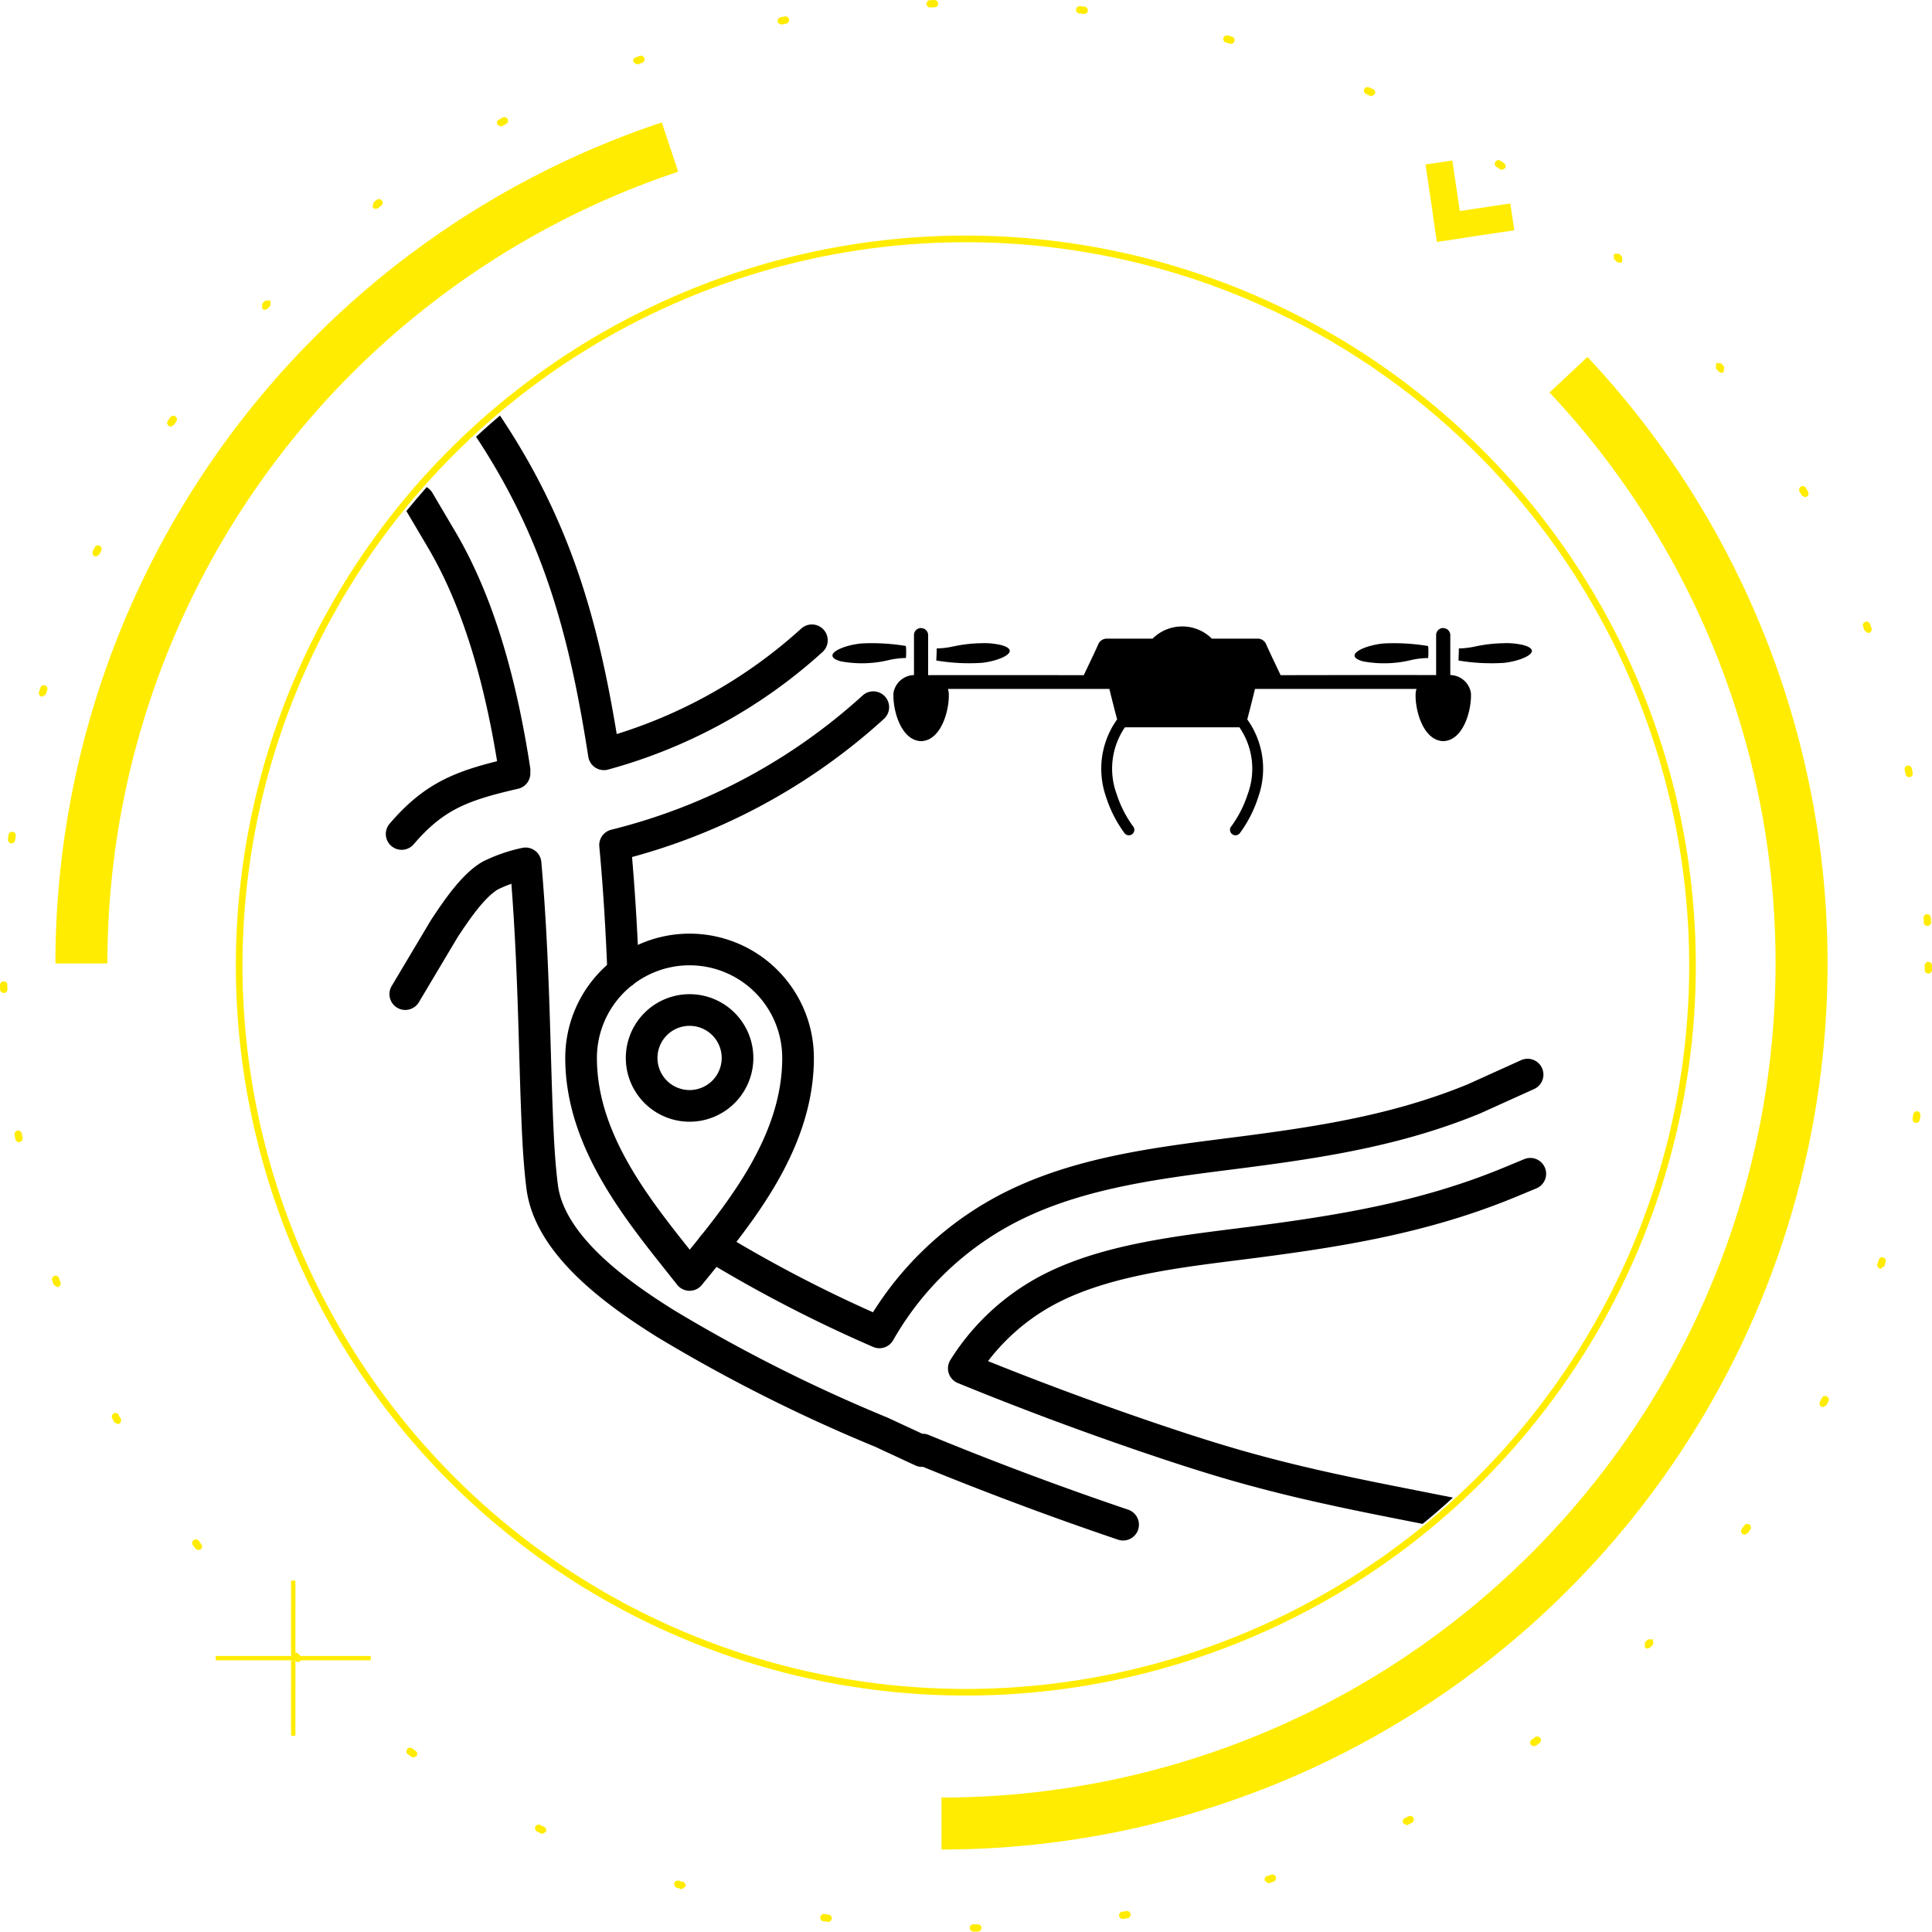 <svg xmlns="http://www.w3.org/2000/svg" xmlns:xlink="http://www.w3.org/1999/xlink" width="150" height="149.974" viewBox="0 0 150 149.974"><defs><clipPath id="clip-path"><path id="Path_3841" data-name="Path 3841" d="M59.692,112.677a55.985,55.985,0,1,0,55.985-55.984,55.985,55.985,0,0,0-55.985,55.984" transform="translate(-59.692 -56.693)" fill="none"></path></clipPath></defs><g id="istar_icon_-_Advanced_Missions_" data-name="istar icon - Advanced Missions " transform="translate(-28 -25.022)"><g id="Yellow_circle" data-name="Yellow circle" transform="translate(28 25.022)"><g id="Yellow_circle-2" data-name="Yellow circle"><path id="Path_3833" data-name="Path 3833" d="M199.98,71.21l-2.942,2.763a64.758,64.758,0,0,1-47.212,109.085v4.035A68.793,68.793,0,0,0,199.98,71.21" transform="translate(-76.731 -43.497)" fill="#ffec00"></path><path id="Path_3834" data-name="Path 3834" d="M82.251,40.864a68.84,68.84,0,0,0-47.079,65.3h4.035A64.809,64.809,0,0,1,83.524,44.693Z" transform="translate(-30.869 -31.359)" fill="#ffec00"></path><path id="Path_3835" data-name="Path 3835" d="M115.2,56.024a56.16,56.16,0,1,0,56.16,56.16,56.16,56.16,0,0,0-56.16-56.16m0,112.835a56.675,56.675,0,1,1,56.675-56.675A56.675,56.675,0,0,1,115.2,168.859" transform="translate(-40.212 -37.217)" fill="#ffec00"></path><path id="Path_3836" data-name="Path 3836" d="M100.556,25.022h-.01l-.339.012a.283.283,0,1,0,.011.566h.01l.336-.011a.283.283,0,1,0-.008-.566m11.284.479a.282.282,0,0,0-.033.563l.338.041h.034a.283.283,0,0,0,.033-.564l-.338-.04h-.034m-22.847.791a.236.236,0,0,0-.053.005l-.335.063a.283.283,0,0,0,.055.56l.054,0,.331-.065a.283.283,0,0,0-.051-.56m34.263,1.471a.283.283,0,0,0-.08.555l.327.092.077.011a.284.284,0,0,0,.077-.556l-.326-.092a.292.292,0,0,0-.076-.01M77.768,29.347a.3.3,0,0,0-.1.016l-.321.117a.282.282,0,0,0-.167.363l.265.185.1-.018.317-.114a.283.283,0,0,0-.095-.549m56.413,2.435a.282.282,0,0,0-.12.538l.308.143.12.027.255-.165a.282.282,0,0,0-.136-.375l-.31-.144a.3.3,0,0,0-.117-.025M67.163,34.118a.3.3,0,0,0-.136.033l-.3.163a.283.283,0,0,0-.11.385l.247.146L67,34.809l.294-.162a.281.281,0,0,0-.135-.529m77.179,3.337a.283.283,0,0,0-.157.519l.281.188.157.048.235-.125a.283.283,0,0,0-.077-.393l-.283-.19a.276.276,0,0,0-.156-.048M57.427,40.479a.284.284,0,0,0-.172.058l-.269.207-.051.4.224.11.173-.06.268-.206a.282.282,0,0,0-.173-.505m96.264,4.232-.4.016.016.4.249.229.192.076.207-.089-.015-.4ZM48.984,48.348l-.4.01-.233.249.012.4.194.077.206-.089.232-.244ZM161.261,53.2l-.045.4.21.264.222.108.174-.062.048-.4-.211-.266Zm-119.807,4.1a.28.28,0,0,0-.232.121l-.194.28a.283.283,0,0,0,.074.393l.159.051.233-.124.192-.279a.285.285,0,0,0-.071-.394.29.29,0,0,0-.162-.048m126.51,5.464a.278.278,0,0,0-.139.036.282.282,0,0,0-.107.385l.167.294.246.144.139-.036a.283.283,0,0,0,.107-.386l-.166-.3a.282.282,0,0,0-.247-.141m-132.356,4.6a.278.278,0,0,0-.254.159l-.148.308a.284.284,0,0,0,.133.378l.122.027.255-.161.147-.3a.284.284,0,0,0-.132-.378.287.287,0,0,0-.124-.029m137.307,5.919a.3.3,0,0,0-.1.019.283.283,0,0,0-.163.365l.12.316.264.184.1-.018a.283.283,0,0,0,.165-.364l-.12-.32a.281.281,0,0,0-.262-.183M31.4,78.225a.286.286,0,0,0-.273.2l-.1.327a.282.282,0,0,0,.191.35l.08.012.272-.2.1-.327a.284.284,0,0,0-.191-.352.307.307,0,0,0-.078-.011m144.758,6.237a.272.272,0,0,0-.058.005.282.282,0,0,0-.22.334l.067.332a.283.283,0,0,0,.277.225l.058-.005a.283.283,0,0,0,.22-.334l-.069-.332a.283.283,0,0,0-.276-.225M28.96,89.6a.3.3,0,0,0-.3.243l-.044.338a.281.281,0,0,0,.243.317l.037,0a.284.284,0,0,0,.28-.246l.045-.335a.284.284,0,0,0-.243-.319H28.96M177.626,96h-.014a.28.28,0,0,0-.268.3l.015.338a.284.284,0,0,0,.283.271h.014a.281.281,0,0,0,.268-.3l-.015-.339a.284.284,0,0,0-.283-.269m.091,3.7a.282.282,0,0,0-.283.283v.338a.285.285,0,0,0,.281.286h0a.284.284,0,0,0,.283-.282v-.342a.283.283,0,0,0-.283-.283M28.283,101.214h-.006A.283.283,0,0,0,28,101.5l.008.339a.282.282,0,0,0,.283.276H28.3a.285.285,0,0,0,.277-.29l-.008-.336a.283.283,0,0,0-.283-.277m148.54,10.092a.286.286,0,0,0-.282.239l-.052.334a.284.284,0,0,0,.234.325l.047,0a.28.28,0,0,0,.277-.236l.054-.338a.283.283,0,0,0-.236-.323.211.211,0,0,0-.041,0M29.416,112.79a.4.4,0,0,0-.055.006.285.285,0,0,0-.229.328l.06.335a.281.281,0,0,0,.277.232l.051,0a.283.283,0,0,0,.228-.328l-.059-.332a.284.284,0,0,0-.273-.236m144.72,9.835a.284.284,0,0,0-.268.2l-.106.324a.284.284,0,0,0,.181.357l.088.014.269-.195.1-.325a.282.282,0,0,0-.269-.369m-141.813,1.43a.263.263,0,0,0-.091.015.284.284,0,0,0-.176.358l.112.323.267.19.093-.016a.281.281,0,0,0,.173-.36l-.11-.32a.285.285,0,0,0-.269-.19m137.388,9.34a.287.287,0,0,0-.254.154l-.152.3a.282.282,0,0,0,.122.38l.129.032.251-.154.157-.3a.285.285,0,0,0-.126-.38.293.293,0,0,0-.126-.029M36.962,134.724a.279.279,0,0,0-.131.033.285.285,0,0,0-.118.383l.162.3.249.148.135-.034a.284.284,0,0,0,.114-.383l-.158-.3a.288.288,0,0,0-.253-.151m126.7,8.615a.28.28,0,0,0-.229.117l-.2.275a.283.283,0,0,0,.062.4l.166.054.229-.117.2-.276a.282.282,0,0,0-.063-.394.278.278,0,0,0-.166-.054M43.2,144.538a.282.282,0,0,0-.226.45l.206.275.225.111.172-.058a.281.281,0,0,0,.053-.4l-.2-.269a.284.284,0,0,0-.228-.114m113.145,7.769h-.4l-.239.24v.4l.2.082.2-.082.24-.242Zm-105.26,1.045-.4.005.006.4.243.238.2.08.2-.087-.007-.4Zm96.267,6.491a.279.279,0,0,0-.168.055l-.272.2a.284.284,0,0,0-.062.4l.228.117.167-.054.275-.2a.286.286,0,0,0,.059-.4.28.28,0,0,0-.228-.114m-87.52.873a.283.283,0,0,0-.163.514l.279.2.162.051.231-.119a.283.283,0,0,0-.067-.394l-.277-.2a.285.285,0,0,0-.163-.052m77.657,5.293a.3.3,0,0,0-.13.03l-.3.155a.283.283,0,0,0-.122.38l.251.154.13-.032.3-.157a.282.282,0,0,0-.133-.531m-67.667.676a.284.284,0,0,0-.125.538l.308.151.124.029.254-.159a.282.282,0,0,0-.131-.378l-.3-.15a.266.266,0,0,0-.126-.032m56.963,3.878a.3.3,0,0,0-.091.014l-.32.107a.284.284,0,0,0-.18.358l.269.194.089-.015.323-.107a.283.283,0,0,0-.091-.551m-46.161.466a.28.28,0,0,0-.269.2.284.284,0,0,0,.184.356l.328.1.084.012.269-.2a.283.283,0,0,0-.187-.354l-.324-.1a.311.311,0,0,0-.085-.012m34.871,2.361a.222.222,0,0,0-.043,0l-.334.056a.283.283,0,0,0,.045.562l.045,0,.336-.056a.283.283,0,0,0,.232-.325.288.288,0,0,0-.283-.236m-23.53.235a.285.285,0,0,0-.279.242.281.281,0,0,0,.238.321l.338.048.04,0a.283.283,0,0,0,.04-.563l-.335-.048a.213.213,0,0,0-.041,0m11.946.8h0l-.336,0a.283.283,0,1,0,0,.566h0l.339,0a.283.283,0,0,0,0-.566" transform="translate(-28 -25.022)" fill="#ffec00"></path><path id="Path_3837" data-name="Path 3837" d="M65.662,241.593H66V235.74h-.336Zm0-6.189H66v-5.853h-.336Z" transform="translate(-43.065 -106.833)" fill="#ffec00"></path><path id="Path_3838" data-name="Path 3838" d="M62.1,239.305h-6.19v.337H67.95v-.337Z" transform="translate(-39.163 -110.735)" fill="#ffec00"></path><rect id="Rectangle_136" data-name="Rectangle 136" width="2.104" height="6.068" transform="matrix(0.989, -0.147, 0.147, 0.989, 110.676, 12.77)" fill="#ffec00"></rect><rect id="Rectangle_137" data-name="Rectangle 137" width="6.068" height="2.104" transform="translate(111.259 16.692) rotate(-8.477)" fill="#ffec00"></rect></g></g><g id="Black_icon" data-name="Black icon" transform="translate(47.015 44.024)"><g id="Auto_pilot" data-name="Auto pilot" transform="translate(45.619 29.635)"><path id="Path_251" data-name="Path 251" d="M166.028,106.084a3.257,3.257,0,0,0-2.3.947h-3.58a.717.717,0,0,0-.61.381c-.364.826-.767,1.637-1.15,2.455-4.591-.005-8.706-.009-12.962,0a1.658,1.658,0,0,0-1.813,1.375c-.08,1.219.539,3.7,2.145,3.748,1.606-.048,2.224-2.528,2.145-3.748a1.624,1.624,0,0,0-.064-.308h12.534c.182.737.388,1.56.606,2.375a.462.462,0,0,0-.056.066,6.58,6.58,0,0,0-.8,5.96,9.693,9.693,0,0,0,1.415,2.781.425.425,0,0,0,.7-.483.437.437,0,0,0-.032-.041,8.8,8.8,0,0,1-1.273-2.512,5.688,5.688,0,0,1,.647-5.164h8.891a5.668,5.668,0,0,1,.652,5.164,8.8,8.8,0,0,1-1.273,2.511.425.425,0,1,0,.667.524,9.667,9.667,0,0,0,1.415-2.781,6.576,6.576,0,0,0-.8-5.96.5.5,0,0,0-.053-.066c.217-.818.421-1.637.6-2.375h12.542a1.622,1.622,0,0,0-.066.308c-.081,1.219.538,3.7,2.145,3.748,1.606-.048,2.223-2.528,2.144-3.748a1.657,1.657,0,0,0-1.813-1.375c-4.5-.024-9.093,0-12.962,0-.383-.818-.785-1.629-1.147-2.455a.722.722,0,0,0-.613-.381h-3.58a3.253,3.253,0,0,0-2.3-.947Z" transform="translate(-138.877 -106.084)"></path><path id="Path_252" data-name="Path 252" d="M206.251,108.248c-.266,0-.53.009-.8.029-1.522.169-3.075.938-1.524,1.378a8.894,8.894,0,0,0,3.791-.109A6.413,6.413,0,0,1,209,109.4a6.56,6.56,0,0,0,.007-.835c-.008-.032-.013-.066-.02-.1A16.421,16.421,0,0,0,206.251,108.248Zm8.707,0a11.353,11.353,0,0,0-2.34.262,6.446,6.446,0,0,1-1.237.145c0,.311-.017.626-.029.937a15.315,15.315,0,0,0,3.533.182c1.522-.169,3.075-.936,1.524-1.375a5.767,5.767,0,0,0-1.45-.156Z" transform="translate(-162.75 -106.947)"></path><path id="Path_253" data-name="Path 253" d="M214.39,106.3h0a.546.546,0,0,1,.546.546V110.1a.549.549,0,1,1-1.1,0v-3.263a.546.546,0,0,1,.546-.546" transform="translate(-166.969 -106.169)"></path><path id="Path_254" data-name="Path 254" d="M138.686,108.249c-.266,0-.53.009-.8.029-1.522.169-3.075.938-1.524,1.378a8.894,8.894,0,0,0,3.791-.109,6.443,6.443,0,0,1,1.273-.149,6.251,6.251,0,0,0,.007-.835c-.009-.032-.013-.066-.02-.1a16.38,16.38,0,0,0-2.732-.215Zm8.707,0a11.36,11.36,0,0,0-2.34.262,6.447,6.447,0,0,1-1.237.145c0,.312-.021.625-.033.937a15.294,15.294,0,0,0,3.536.182c1.522-.169,3.075-.936,1.524-1.375a5.767,5.767,0,0,0-1.455-.153" transform="translate(-135.724 -106.949)"></path><path id="Path_255" data-name="Path 255" d="M146.824,106.3h0a.546.546,0,0,1,.546.546V110.1a.549.549,0,1,1-1.1,0v-3.263a.546.546,0,0,1,.546-.546" transform="translate(-139.943 -106.169)"></path></g><g id="Group_1331" data-name="Group 1331" transform="translate(0)" clip-path="url(#clip-path)"><path id="Path_3839" data-name="Path 3839" d="M79.974,110.838c2.567-2.99,4.717-3.777,8.763-4.709l-.036-.244.039,0c-.931-6.056-2.538-12.6-5.646-17.875L81.3,84.972m54.687,79.491c-5.235-1.773-10.445-3.722-15.563-5.831l-.053.115-3.146-1.461a123.659,123.659,0,0,1-16.764-8.437c-3.627-2.27-9.009-6.029-9.58-10.643-.251-2.017-.338-4.092-.415-6.123-.095-2.552-.154-5.1-.238-7.655-.126-3.77-.3-7.548-.634-11.309a11.607,11.607,0,0,0-2.725.939c-1.377.784-2.727,2.84-3.577,4.118l-3.036,5.095m87.346,13.948-1.689.7c-6.577,2.705-13.076,3.753-20.065,4.651-4.892.63-10.624,1.207-15.1,3.371a17.247,17.247,0,0,0-7.129,6.387c4.636,1.9,9.352,3.661,14.086,5.28,2.1.715,4.211,1.409,6.336,2.037,7.532,2.219,13.968,3.159,21.647,4.82m-61.55-21.626.24.15a105.971,105.971,0,0,0,12.688,6.545,24.509,24.509,0,0,1,10.614-9.936c5.346-2.585,11.446-3.268,17.268-4.015,6.335-.814,12.326-1.729,18.284-4.182l4.16-1.881m-50.8-28.527A46.313,46.313,0,0,1,96.544,111.7c.308,3.279.5,6.57.632,9.864M85.656,77.687c6.24,8.777,8.454,16.864,10.023,26.964A39.423,39.423,0,0,0,111.825,95.8" transform="translate(-67.805 -65.09)" fill="none" stroke="#000" stroke-linecap="round" stroke-linejoin="round" stroke-width="2.458"></path><path id="Path_3840" data-name="Path 3840" d="M111.614,152.583a3.722,3.722,0,1,1-3.72,3.721,3.722,3.722,0,0,1,3.72-3.721Zm0-4.7a8.424,8.424,0,0,1,8.424,8.422c0,6.777-4.776,12.372-8.424,16.847-3.525-4.475-8.422-10.07-8.422-16.847a8.423,8.423,0,0,1,8.421-8.422Z" transform="translate(-77.092 -93.168)" fill="none" stroke="#000" stroke-linecap="round" stroke-linejoin="round" stroke-width="2.458"></path></g></g></g></svg>